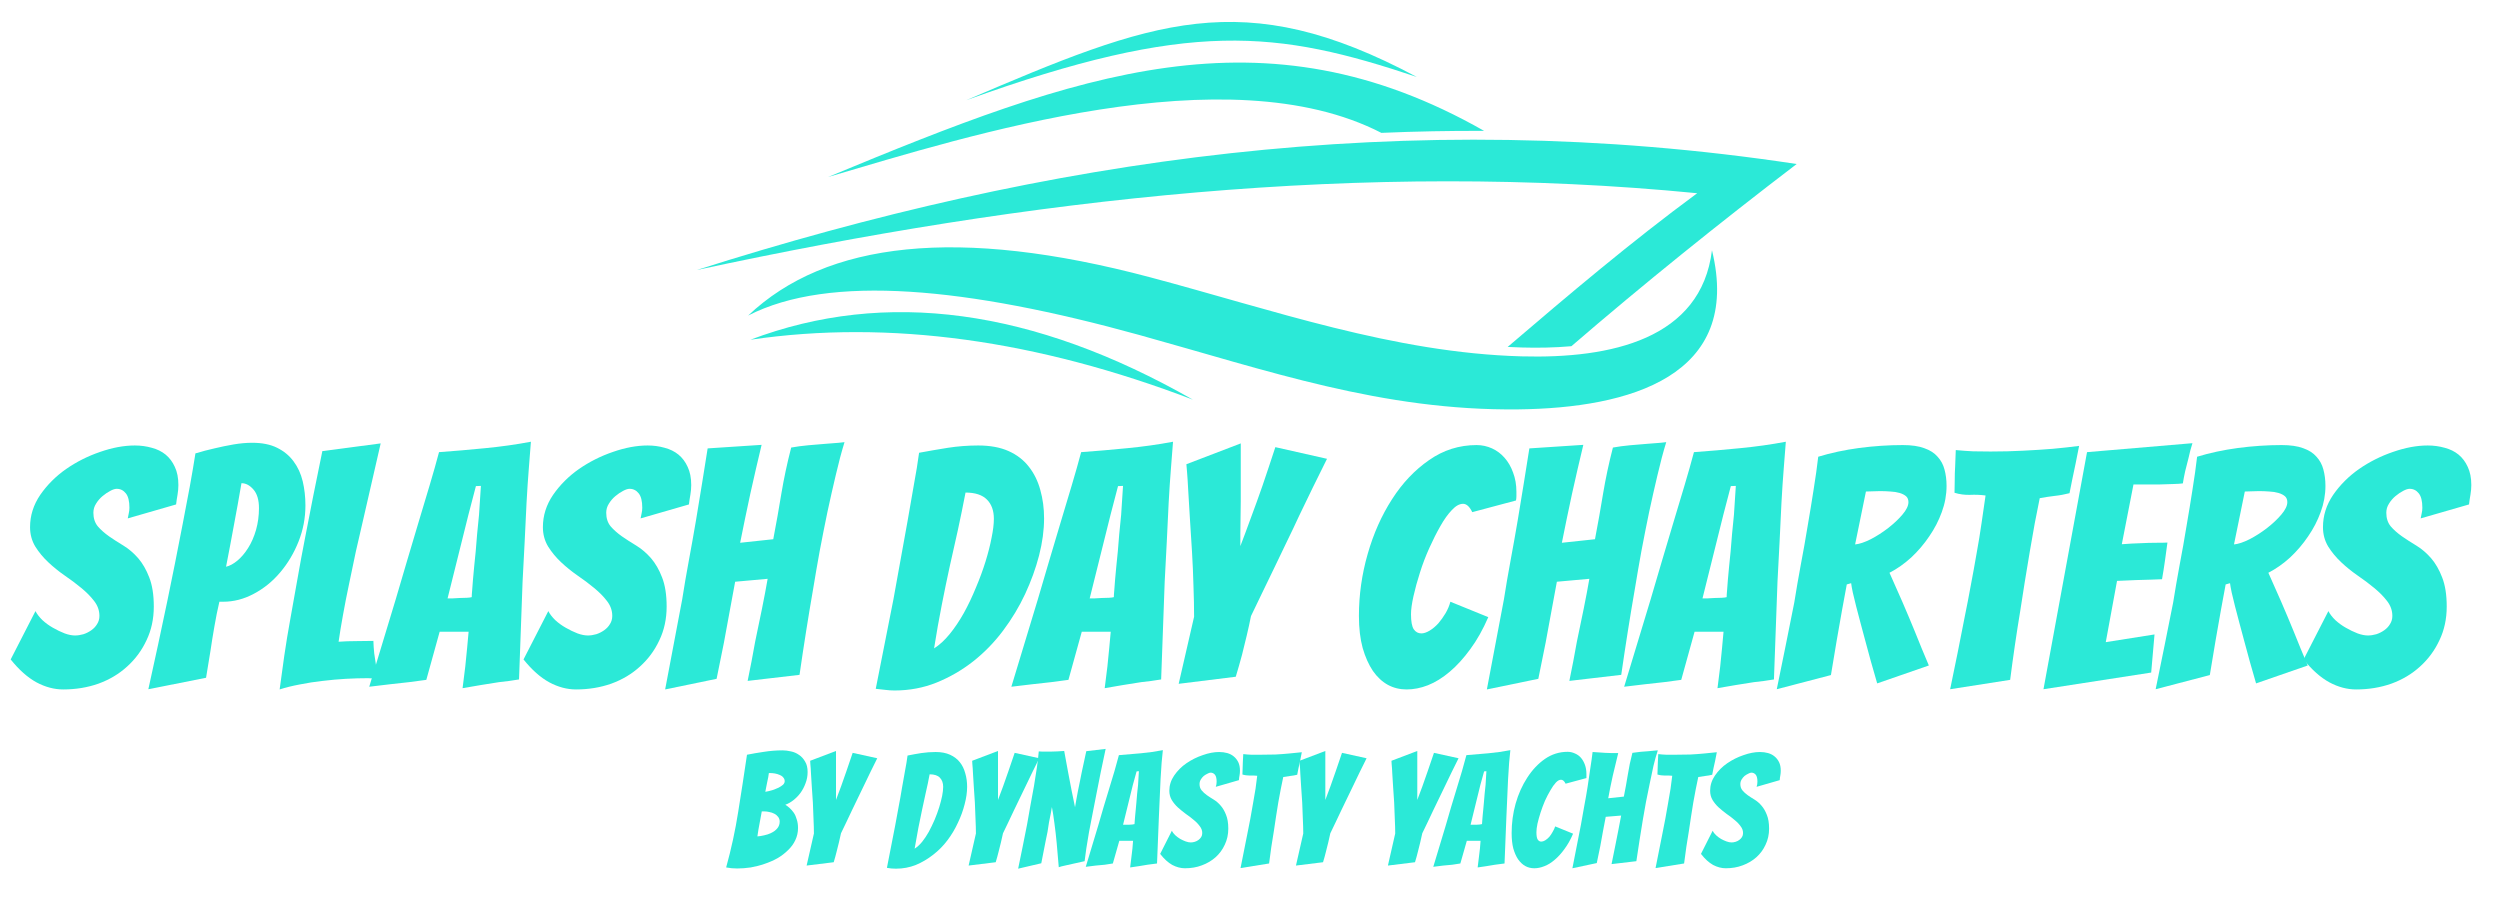 <svg xmlns="http://www.w3.org/2000/svg" xmlns:xlink="http://www.w3.org/1999/xlink" width="250" zoomAndPan="magnify" viewBox="0 0 187.5 67.5" height="90" preserveAspectRatio="xMidYMid meet" version="1.0"><defs><g/><clipPath id="38a180de04"><path d="M 56 18 L 129 18 L 129 30.789 L 56 30.789 Z M 56 18 " clip-rule="nonzero"/></clipPath><clipPath id="ea255734b1"><path d="M 52.25 10 L 134.887 10 L 134.887 27 L 52.25 27 Z M 52.25 10 " clip-rule="nonzero"/></clipPath><clipPath id="d1334309b4"><path d="M 0.441 33 L 14 33 L 14 52 L 0.441 52 Z M 0.441 33 " clip-rule="nonzero"/></clipPath></defs><path fill="#2be9d7" d="M 56.281 25.48 C 66.422 21.641 77.484 23.141 89.469 29.977 C 77.801 25.52 66.723 23.945 56.281 25.48 " fill-opacity="1" fill-rule="evenodd"/><g clip-path="url(#38a180de04)"><path fill="#2be9d7" d="M 56.109 23.668 C 62.227 20.527 72.555 21.559 85.438 25.121 C 95.141 27.809 103.656 30.82 113.883 30.703 C 122.172 30.605 130.711 28.242 128.398 18.77 C 127.586 25.422 120.848 26.914 114.113 26.727 C 104.531 26.461 95.43 23.234 86.262 20.797 C 71.859 16.965 61.973 18.105 56.109 23.668 " fill-opacity="1" fill-rule="evenodd"/></g><g clip-path="url(#ea255734b1)"><path fill="#2be9d7" d="M 52.25 20.254 C 77.262 14.855 102.273 12.039 127.289 14.492 C 122.297 18.172 117.672 22.09 113.074 26.02 C 113.426 26.039 113.777 26.051 114.133 26.062 C 115.277 26.094 116.555 26.082 117.855 25.965 C 123.254 21.312 128.902 16.766 134.75 12.301 C 105.367 7.848 78.406 11.945 52.25 20.254 " fill-opacity="1" fill-rule="evenodd"/></g><path fill="#2be9d7" d="M 111.309 9.816 C 94.699 0.363 80.918 5.465 62.102 13.277 C 72.676 10.168 92.02 4 103.602 9.965 C 106.172 9.855 108.742 9.805 111.309 9.816 " fill-opacity="1" fill-rule="evenodd"/><path fill="#2be9d7" d="M 106.262 5.773 C 93.211 -1.195 86.473 1.527 72.457 7.52 C 89.254 1.453 95.773 2.262 106.262 5.773 " fill-opacity="1" fill-rule="evenodd"/><g clip-path="url(#d1334309b4)"><g fill="#2be9d7" fill-opacity="1"><g transform="translate(0.457, 51.661)"><g><path d="M 11.078 -6.172 C 11.078 -5.242 10.895 -4.398 10.531 -3.641 C 10.176 -2.879 9.691 -2.223 9.078 -1.672 C 8.473 -1.117 7.758 -0.691 6.938 -0.391 C 6.113 -0.098 5.227 0.047 4.281 0.047 C 3.613 0.047 2.945 -0.129 2.281 -0.484 C 1.613 -0.848 0.969 -1.422 0.344 -2.203 L 2.203 -5.828 C 2.316 -5.609 2.488 -5.383 2.719 -5.156 C 2.957 -4.938 3.223 -4.742 3.516 -4.578 C 3.805 -4.41 4.098 -4.27 4.391 -4.156 C 4.68 -4.051 4.941 -4 5.172 -4 C 5.367 -4 5.578 -4.031 5.797 -4.094 C 6.016 -4.164 6.211 -4.266 6.391 -4.391 C 6.578 -4.523 6.723 -4.68 6.828 -4.859 C 6.941 -5.035 7 -5.238 7 -5.469 C 7 -5.875 6.867 -6.242 6.609 -6.578 C 6.348 -6.922 6.023 -7.25 5.641 -7.562 C 5.266 -7.875 4.848 -8.188 4.391 -8.5 C 3.941 -8.812 3.531 -9.145 3.156 -9.5 C 2.781 -9.852 2.457 -10.242 2.188 -10.672 C 1.926 -11.109 1.797 -11.594 1.797 -12.125 C 1.797 -12.988 2.051 -13.797 2.562 -14.547 C 3.082 -15.297 3.727 -15.941 4.5 -16.484 C 5.281 -17.023 6.129 -17.453 7.047 -17.766 C 7.961 -18.086 8.832 -18.25 9.656 -18.25 C 10.102 -18.25 10.523 -18.191 10.922 -18.078 C 11.328 -17.973 11.676 -17.801 11.969 -17.562 C 12.258 -17.32 12.488 -17.016 12.656 -16.641 C 12.832 -16.273 12.922 -15.82 12.922 -15.281 C 12.922 -15.039 12.898 -14.801 12.859 -14.562 C 12.816 -14.332 12.781 -14.086 12.75 -13.828 L 9.125 -12.781 C 9.156 -12.906 9.18 -13.035 9.203 -13.172 C 9.234 -13.305 9.25 -13.441 9.25 -13.578 C 9.25 -14.078 9.16 -14.438 8.984 -14.656 C 8.805 -14.883 8.578 -15 8.297 -15 C 8.16 -15 8 -14.945 7.812 -14.844 C 7.625 -14.75 7.43 -14.617 7.234 -14.453 C 7.047 -14.297 6.883 -14.109 6.75 -13.891 C 6.613 -13.68 6.547 -13.453 6.547 -13.203 C 6.547 -12.797 6.656 -12.457 6.875 -12.188 C 7.102 -11.926 7.383 -11.676 7.719 -11.438 C 8.051 -11.207 8.414 -10.973 8.812 -10.734 C 9.207 -10.492 9.57 -10.18 9.906 -9.797 C 10.238 -9.41 10.516 -8.93 10.734 -8.359 C 10.961 -7.785 11.078 -7.055 11.078 -6.172 Z M 11.078 -6.172 "/></g></g></g></g><g fill="#2be9d7" fill-opacity="1"><g transform="translate(11.204, 51.661)"><g><path d="M -0.078 0.031 C 0.422 -2.219 0.895 -4.422 1.344 -6.578 C 1.531 -7.473 1.723 -8.422 1.922 -9.422 C 2.117 -10.422 2.312 -11.406 2.5 -12.375 C 2.688 -13.344 2.863 -14.273 3.031 -15.172 C 3.195 -16.078 3.336 -16.906 3.453 -17.656 C 3.93 -17.801 4.406 -17.926 4.875 -18.031 C 5.344 -18.145 5.82 -18.242 6.312 -18.328 C 6.801 -18.41 7.266 -18.453 7.703 -18.453 C 8.453 -18.453 9.078 -18.328 9.578 -18.078 C 10.086 -17.828 10.5 -17.488 10.812 -17.062 C 11.133 -16.633 11.363 -16.133 11.5 -15.562 C 11.633 -15 11.703 -14.395 11.703 -13.75 C 11.703 -12.812 11.531 -11.91 11.188 -11.047 C 10.844 -10.18 10.383 -9.41 9.812 -8.734 C 9.238 -8.055 8.578 -7.52 7.828 -7.125 C 7.086 -6.727 6.32 -6.531 5.531 -6.531 L 5.25 -6.531 C 5.113 -5.957 4.988 -5.336 4.875 -4.672 C 4.758 -4.004 4.66 -3.391 4.578 -2.828 C 4.461 -2.16 4.352 -1.492 4.25 -0.828 Z M 6.906 -15.422 C 6.719 -14.328 6.531 -13.285 6.344 -12.297 C 6.164 -11.316 5.969 -10.27 5.75 -9.156 C 6.02 -9.219 6.301 -9.367 6.594 -9.609 C 6.883 -9.848 7.156 -10.164 7.406 -10.562 C 7.656 -10.957 7.852 -11.41 8 -11.922 C 8.145 -12.441 8.219 -12.984 8.219 -13.547 C 8.219 -14.16 8.082 -14.625 7.812 -14.938 C 7.539 -15.258 7.238 -15.422 6.906 -15.422 Z M 6.906 -15.422 "/></g></g></g><g fill="#2be9d7" fill-opacity="1"><g transform="translate(20.676, 51.661)"><g><path d="M 6.906 -0.797 C 6.383 -0.797 5.836 -0.781 5.266 -0.75 C 4.691 -0.719 4.113 -0.664 3.531 -0.594 C 2.945 -0.531 2.375 -0.441 1.812 -0.328 C 1.25 -0.223 0.742 -0.098 0.297 0.047 C 0.398 -0.703 0.516 -1.535 0.641 -2.453 C 0.773 -3.367 0.93 -4.316 1.109 -5.297 C 1.285 -6.285 1.461 -7.281 1.641 -8.281 C 1.816 -9.281 1.992 -10.238 2.172 -11.156 C 2.586 -13.332 3.031 -15.555 3.5 -17.828 L 7.875 -18.406 C 7.426 -16.469 6.992 -14.582 6.578 -12.75 C 6.391 -11.969 6.203 -11.156 6.016 -10.312 C 5.836 -9.469 5.664 -8.645 5.5 -7.844 C 5.332 -7.051 5.18 -6.281 5.047 -5.531 C 4.91 -4.781 4.801 -4.113 4.719 -3.531 C 5.133 -3.562 5.582 -3.578 6.062 -3.578 C 6.539 -3.586 6.961 -3.594 7.328 -3.594 C 7.336 -3.281 7.359 -2.969 7.391 -2.656 C 7.43 -2.352 7.473 -2.078 7.516 -1.828 C 7.555 -1.578 7.586 -1.352 7.609 -1.156 C 7.641 -0.969 7.66 -0.844 7.672 -0.781 C 7.535 -0.781 7.406 -0.781 7.281 -0.781 C 7.156 -0.789 7.031 -0.797 6.906 -0.797 Z M 6.906 -0.797 "/></g></g></g><g fill="#2be9d7" fill-opacity="1"><g transform="translate(28.224, 51.661)"><g><path d="M 9.203 -0.5 C 8.785 -0.438 8.328 -0.363 7.828 -0.281 C 7.328 -0.195 6.875 -0.117 6.469 -0.047 C 6.539 -0.598 6.609 -1.141 6.672 -1.672 C 6.723 -2.141 6.77 -2.609 6.812 -3.078 C 6.852 -3.547 6.891 -3.945 6.922 -4.281 L 4.75 -4.281 L 3.75 -0.672 C 3.383 -0.617 2.953 -0.562 2.453 -0.5 C 1.953 -0.445 1.484 -0.395 1.047 -0.344 C 0.516 -0.281 -0.008 -0.219 -0.531 -0.156 C 0.133 -2.363 0.797 -4.547 1.453 -6.703 C 1.711 -7.598 1.988 -8.535 2.281 -9.516 C 2.57 -10.504 2.863 -11.484 3.156 -12.453 C 3.445 -13.43 3.727 -14.367 4 -15.266 C 4.27 -16.172 4.504 -17 4.703 -17.75 C 5.836 -17.832 6.988 -17.93 8.156 -18.047 C 9.332 -18.16 10.477 -18.32 11.594 -18.531 C 11.551 -17.988 11.5 -17.32 11.438 -16.531 C 11.375 -15.738 11.316 -14.875 11.266 -13.938 C 11.223 -13.008 11.176 -12.035 11.125 -11.016 C 11.07 -10.004 11.02 -9.008 10.969 -8.031 C 10.883 -5.727 10.797 -3.285 10.703 -0.703 C 10.203 -0.617 9.703 -0.551 9.203 -0.5 Z M 5.344 -6.781 C 5.414 -6.781 5.535 -6.781 5.703 -6.781 C 5.879 -6.789 6.062 -6.801 6.25 -6.812 C 6.445 -6.82 6.629 -6.828 6.797 -6.828 C 6.961 -6.836 7.082 -6.852 7.156 -6.875 C 7.156 -6.977 7.164 -7.148 7.188 -7.391 C 7.207 -7.629 7.227 -7.898 7.25 -8.203 C 7.281 -8.516 7.312 -8.852 7.344 -9.219 C 7.383 -9.594 7.422 -9.953 7.453 -10.297 C 7.516 -11.148 7.598 -12.066 7.703 -13.047 L 7.844 -15.219 L 7.469 -15.203 L 6.906 -13.047 Z M 5.344 -6.781 "/></g></g></g><g fill="#2be9d7" fill-opacity="1"><g transform="translate(38.92, 51.661)"><g><path d="M 11.078 -6.172 C 11.078 -5.242 10.895 -4.398 10.531 -3.641 C 10.176 -2.879 9.691 -2.223 9.078 -1.672 C 8.473 -1.117 7.758 -0.691 6.938 -0.391 C 6.113 -0.098 5.227 0.047 4.281 0.047 C 3.613 0.047 2.945 -0.129 2.281 -0.484 C 1.613 -0.848 0.969 -1.422 0.344 -2.203 L 2.203 -5.828 C 2.316 -5.609 2.488 -5.383 2.719 -5.156 C 2.957 -4.938 3.223 -4.742 3.516 -4.578 C 3.805 -4.41 4.098 -4.27 4.391 -4.156 C 4.68 -4.051 4.941 -4 5.172 -4 C 5.367 -4 5.578 -4.031 5.797 -4.094 C 6.016 -4.164 6.211 -4.266 6.391 -4.391 C 6.578 -4.523 6.723 -4.68 6.828 -4.859 C 6.941 -5.035 7 -5.238 7 -5.469 C 7 -5.875 6.867 -6.242 6.609 -6.578 C 6.348 -6.922 6.023 -7.25 5.641 -7.562 C 5.266 -7.875 4.848 -8.188 4.391 -8.5 C 3.941 -8.812 3.531 -9.145 3.156 -9.5 C 2.781 -9.852 2.457 -10.242 2.188 -10.672 C 1.926 -11.109 1.797 -11.594 1.797 -12.125 C 1.797 -12.988 2.051 -13.797 2.562 -14.547 C 3.082 -15.297 3.727 -15.941 4.5 -16.484 C 5.281 -17.023 6.129 -17.453 7.047 -17.766 C 7.961 -18.086 8.832 -18.25 9.656 -18.25 C 10.102 -18.25 10.523 -18.191 10.922 -18.078 C 11.328 -17.973 11.676 -17.801 11.969 -17.562 C 12.258 -17.32 12.488 -17.016 12.656 -16.641 C 12.832 -16.273 12.922 -15.82 12.922 -15.281 C 12.922 -15.039 12.898 -14.801 12.859 -14.562 C 12.816 -14.332 12.781 -14.086 12.75 -13.828 L 9.125 -12.781 C 9.156 -12.906 9.18 -13.035 9.203 -13.172 C 9.234 -13.305 9.25 -13.441 9.25 -13.578 C 9.25 -14.078 9.16 -14.438 8.984 -14.656 C 8.805 -14.883 8.578 -15 8.297 -15 C 8.16 -15 8 -14.945 7.812 -14.844 C 7.625 -14.75 7.43 -14.617 7.234 -14.453 C 7.047 -14.297 6.883 -14.109 6.75 -13.891 C 6.613 -13.68 6.547 -13.453 6.547 -13.203 C 6.547 -12.797 6.656 -12.457 6.875 -12.188 C 7.102 -11.926 7.383 -11.676 7.719 -11.438 C 8.051 -11.207 8.414 -10.973 8.812 -10.734 C 9.207 -10.492 9.57 -10.18 9.906 -9.797 C 10.238 -9.41 10.516 -8.93 10.734 -8.359 C 10.961 -7.785 11.078 -7.055 11.078 -6.172 Z M 11.078 -6.172 "/></g></g></g><g fill="#2be9d7" fill-opacity="1"><g transform="translate(49.667, 51.661)"><g><path d="M 0.219 0.047 C 0.656 -2.254 1.082 -4.508 1.5 -6.719 C 1.645 -7.656 1.812 -8.629 2 -9.641 C 2.188 -10.648 2.363 -11.645 2.531 -12.625 C 2.695 -13.602 2.852 -14.555 3 -15.484 C 3.145 -16.41 3.281 -17.258 3.406 -18.031 L 7.453 -18.297 C 7.172 -17.129 6.891 -15.91 6.609 -14.641 C 6.336 -13.379 6.082 -12.148 5.844 -10.953 L 8.328 -11.219 C 8.555 -12.406 8.758 -13.551 8.938 -14.656 C 9.125 -15.77 9.367 -16.914 9.672 -18.094 C 10.055 -18.164 10.484 -18.223 10.953 -18.266 C 11.422 -18.305 11.852 -18.344 12.25 -18.375 C 12.645 -18.406 12.977 -18.43 13.25 -18.453 C 13.531 -18.484 13.672 -18.5 13.672 -18.5 C 13.441 -17.75 13.223 -16.926 13.016 -16.031 C 12.805 -15.145 12.598 -14.223 12.391 -13.266 C 12.191 -12.305 12 -11.332 11.812 -10.344 C 11.633 -9.363 11.473 -8.43 11.328 -7.547 C 10.961 -5.43 10.617 -3.266 10.297 -1.047 L 6.406 -0.594 C 6.613 -1.594 6.801 -2.57 6.969 -3.531 C 7.133 -4.32 7.305 -5.148 7.484 -6.016 C 7.66 -6.891 7.801 -7.633 7.906 -8.25 L 5.469 -8.031 C 5.352 -7.395 5.219 -6.66 5.062 -5.828 C 4.906 -4.992 4.758 -4.203 4.625 -3.453 C 4.438 -2.547 4.254 -1.645 4.078 -0.75 Z M 0.219 0.047 "/></g></g></g><g fill="#2be9d7" fill-opacity="1"><g transform="translate(60.713, 51.661)"><g/></g></g><g fill="#2be9d7" fill-opacity="1"><g transform="translate(65.587, 51.661)"><g><path d="M 12.719 -12.781 C 12.719 -11.906 12.594 -10.977 12.344 -10 C 12.094 -9.031 11.742 -8.066 11.297 -7.109 C 10.848 -6.148 10.297 -5.234 9.641 -4.359 C 8.984 -3.484 8.238 -2.719 7.406 -2.062 C 6.57 -1.406 5.656 -0.875 4.656 -0.469 C 3.664 -0.07 2.613 0.125 1.5 0.125 C 1.27 0.125 1.035 0.109 0.797 0.078 C 0.566 0.055 0.332 0.031 0.094 0 C 0.551 -2.301 0.992 -4.539 1.422 -6.719 C 1.586 -7.633 1.758 -8.586 1.938 -9.578 C 2.125 -10.578 2.301 -11.555 2.469 -12.516 C 2.633 -13.484 2.797 -14.41 2.953 -15.297 C 3.117 -16.18 3.25 -16.984 3.344 -17.703 C 4.062 -17.836 4.785 -17.961 5.516 -18.078 C 6.254 -18.191 7.008 -18.25 7.781 -18.25 C 8.676 -18.25 9.438 -18.109 10.062 -17.828 C 10.688 -17.547 11.191 -17.156 11.578 -16.656 C 11.973 -16.156 12.258 -15.57 12.438 -14.906 C 12.625 -14.238 12.719 -13.531 12.719 -12.781 Z M 6.828 -14.719 C 6.641 -13.738 6.445 -12.797 6.25 -11.891 C 6.051 -10.992 5.848 -10.086 5.641 -9.172 C 5.441 -8.254 5.242 -7.297 5.047 -6.297 C 4.848 -5.297 4.656 -4.207 4.469 -3.031 C 4.875 -3.289 5.266 -3.648 5.641 -4.109 C 6.016 -4.566 6.367 -5.094 6.703 -5.688 C 7.035 -6.289 7.336 -6.926 7.609 -7.594 C 7.891 -8.258 8.129 -8.91 8.328 -9.547 C 8.523 -10.18 8.676 -10.773 8.781 -11.328 C 8.895 -11.879 8.953 -12.352 8.953 -12.75 C 8.953 -13.363 8.781 -13.844 8.438 -14.188 C 8.094 -14.539 7.555 -14.719 6.828 -14.719 Z M 6.828 -14.719 "/></g></g></g><g fill="#2be9d7" fill-opacity="1"><g transform="translate(76.383, 51.661)"><g><path d="M 9.203 -0.5 C 8.785 -0.438 8.328 -0.363 7.828 -0.281 C 7.328 -0.195 6.875 -0.117 6.469 -0.047 C 6.539 -0.598 6.609 -1.141 6.672 -1.672 C 6.723 -2.141 6.77 -2.609 6.812 -3.078 C 6.852 -3.547 6.891 -3.945 6.922 -4.281 L 4.75 -4.281 L 3.75 -0.672 C 3.383 -0.617 2.953 -0.562 2.453 -0.5 C 1.953 -0.445 1.484 -0.395 1.047 -0.344 C 0.516 -0.281 -0.008 -0.219 -0.531 -0.156 C 0.133 -2.363 0.797 -4.547 1.453 -6.703 C 1.711 -7.598 1.988 -8.535 2.281 -9.516 C 2.57 -10.504 2.863 -11.484 3.156 -12.453 C 3.445 -13.43 3.727 -14.367 4 -15.266 C 4.27 -16.172 4.504 -17 4.703 -17.75 C 5.836 -17.832 6.988 -17.93 8.156 -18.047 C 9.332 -18.16 10.477 -18.32 11.594 -18.531 C 11.551 -17.988 11.5 -17.32 11.438 -16.531 C 11.375 -15.738 11.316 -14.875 11.266 -13.938 C 11.223 -13.008 11.176 -12.035 11.125 -11.016 C 11.07 -10.004 11.02 -9.008 10.969 -8.031 C 10.883 -5.727 10.797 -3.285 10.703 -0.703 C 10.203 -0.617 9.703 -0.551 9.203 -0.5 Z M 5.344 -6.781 C 5.414 -6.781 5.535 -6.781 5.703 -6.781 C 5.879 -6.789 6.062 -6.801 6.25 -6.812 C 6.445 -6.82 6.629 -6.828 6.797 -6.828 C 6.961 -6.836 7.082 -6.852 7.156 -6.875 C 7.156 -6.977 7.164 -7.148 7.188 -7.391 C 7.207 -7.629 7.227 -7.898 7.25 -8.203 C 7.281 -8.516 7.312 -8.852 7.344 -9.219 C 7.383 -9.594 7.422 -9.953 7.453 -10.297 C 7.516 -11.148 7.598 -12.066 7.703 -13.047 L 7.844 -15.219 L 7.469 -15.203 L 6.906 -13.047 Z M 5.344 -6.781 "/></g></g></g><g fill="#2be9d7" fill-opacity="1"><g transform="translate(86.479, 51.661)"><g><path d="M 1.922 -0.375 L 3.078 -5.406 C 3.078 -6.113 3.062 -6.891 3.031 -7.734 C 3.008 -8.578 2.973 -9.422 2.922 -10.266 C 2.867 -11.117 2.816 -11.941 2.766 -12.734 C 2.723 -13.523 2.68 -14.223 2.641 -14.828 C 2.609 -15.441 2.578 -15.93 2.547 -16.297 C 2.516 -16.66 2.5 -16.844 2.5 -16.844 L 6.578 -18.406 L 6.578 -15.344 C 6.578 -14.926 6.578 -14.5 6.578 -14.062 C 6.578 -13.633 6.57 -13.211 6.562 -12.797 C 6.551 -12.379 6.547 -11.988 6.547 -11.625 C 6.547 -11.258 6.547 -10.953 6.547 -10.703 C 6.766 -11.266 7.023 -11.961 7.328 -12.797 C 7.641 -13.629 7.93 -14.438 8.203 -15.219 C 8.516 -16.133 8.836 -17.102 9.172 -18.125 L 13.047 -17.25 C 12.328 -15.812 11.629 -14.383 10.953 -12.969 C 10.672 -12.352 10.367 -11.719 10.047 -11.062 C 9.734 -10.406 9.414 -9.742 9.094 -9.078 C 8.781 -8.422 8.473 -7.785 8.172 -7.172 C 7.867 -6.555 7.594 -5.984 7.344 -5.453 C 7.258 -5.016 7.156 -4.535 7.031 -4.016 C 6.906 -3.504 6.785 -3.016 6.672 -2.547 C 6.523 -1.992 6.367 -1.445 6.203 -0.906 Z M 1.922 -0.375 "/></g></g></g><g fill="#2be9d7" fill-opacity="1"><g transform="translate(96.076, 51.661)"><g/></g></g><g fill="#2be9d7" fill-opacity="1"><g transform="translate(100.95, 51.661)"><g><path d="M 10.672 -5.375 C 10.273 -4.457 9.828 -3.66 9.328 -2.984 C 8.836 -2.305 8.32 -1.738 7.781 -1.281 C 7.238 -0.82 6.691 -0.484 6.141 -0.266 C 5.598 -0.055 5.066 0.047 4.547 0.047 C 4.035 0.047 3.566 -0.066 3.141 -0.297 C 2.711 -0.535 2.336 -0.883 2.016 -1.344 C 1.703 -1.812 1.445 -2.383 1.25 -3.062 C 1.062 -3.75 0.969 -4.551 0.969 -5.469 C 0.969 -7.039 1.188 -8.586 1.625 -10.109 C 2.062 -11.641 2.672 -13.008 3.453 -14.219 C 4.234 -15.438 5.16 -16.414 6.234 -17.156 C 7.305 -17.906 8.492 -18.281 9.797 -18.281 C 10.203 -18.281 10.586 -18.195 10.953 -18.031 C 11.316 -17.863 11.629 -17.629 11.891 -17.328 C 12.16 -17.023 12.375 -16.656 12.531 -16.219 C 12.695 -15.789 12.781 -15.312 12.781 -14.781 C 12.781 -14.676 12.781 -14.566 12.781 -14.453 C 12.781 -14.348 12.77 -14.238 12.75 -14.125 L 9.469 -13.25 C 9.27 -13.664 9.039 -13.875 8.781 -13.875 C 8.508 -13.875 8.227 -13.719 7.938 -13.406 C 7.645 -13.102 7.359 -12.703 7.078 -12.203 C 6.797 -11.711 6.52 -11.164 6.25 -10.562 C 5.977 -9.957 5.742 -9.344 5.547 -8.719 C 5.348 -8.102 5.188 -7.516 5.062 -6.953 C 4.938 -6.398 4.875 -5.945 4.875 -5.594 C 4.875 -5.062 4.941 -4.688 5.078 -4.469 C 5.223 -4.258 5.414 -4.156 5.656 -4.156 C 5.832 -4.156 6.035 -4.223 6.266 -4.359 C 6.504 -4.504 6.723 -4.688 6.922 -4.906 C 7.117 -5.133 7.301 -5.391 7.469 -5.672 C 7.633 -5.953 7.754 -6.238 7.828 -6.531 Z M 10.672 -5.375 "/></g></g></g><g fill="#2be9d7" fill-opacity="1"><g transform="translate(111.296, 51.661)"><g><path d="M 0.219 0.047 C 0.656 -2.254 1.082 -4.508 1.5 -6.719 C 1.645 -7.656 1.812 -8.629 2 -9.641 C 2.188 -10.648 2.363 -11.645 2.531 -12.625 C 2.695 -13.602 2.852 -14.555 3 -15.484 C 3.145 -16.41 3.281 -17.258 3.406 -18.031 L 7.453 -18.297 C 7.172 -17.129 6.891 -15.91 6.609 -14.641 C 6.336 -13.379 6.082 -12.148 5.844 -10.953 L 8.328 -11.219 C 8.555 -12.406 8.758 -13.551 8.938 -14.656 C 9.125 -15.77 9.367 -16.914 9.672 -18.094 C 10.055 -18.164 10.484 -18.223 10.953 -18.266 C 11.422 -18.305 11.852 -18.344 12.25 -18.375 C 12.645 -18.406 12.977 -18.43 13.25 -18.453 C 13.531 -18.484 13.672 -18.5 13.672 -18.5 C 13.441 -17.75 13.223 -16.926 13.016 -16.031 C 12.805 -15.145 12.598 -14.223 12.391 -13.266 C 12.191 -12.305 12 -11.332 11.812 -10.344 C 11.633 -9.363 11.473 -8.43 11.328 -7.547 C 10.961 -5.43 10.617 -3.266 10.297 -1.047 L 6.406 -0.594 C 6.613 -1.594 6.801 -2.57 6.969 -3.531 C 7.133 -4.32 7.305 -5.148 7.484 -6.016 C 7.66 -6.891 7.801 -7.633 7.906 -8.25 L 5.469 -8.031 C 5.352 -7.395 5.219 -6.66 5.062 -5.828 C 4.906 -4.992 4.758 -4.203 4.625 -3.453 C 4.438 -2.547 4.254 -1.645 4.078 -0.75 Z M 0.219 0.047 "/></g></g></g><g fill="#2be9d7" fill-opacity="1"><g transform="translate(122.343, 51.661)"><g><path d="M 9.203 -0.5 C 8.785 -0.438 8.328 -0.363 7.828 -0.281 C 7.328 -0.195 6.875 -0.117 6.469 -0.047 C 6.539 -0.598 6.609 -1.141 6.672 -1.672 C 6.723 -2.141 6.77 -2.609 6.812 -3.078 C 6.852 -3.547 6.891 -3.945 6.922 -4.281 L 4.75 -4.281 L 3.75 -0.672 C 3.383 -0.617 2.953 -0.562 2.453 -0.5 C 1.953 -0.445 1.484 -0.395 1.047 -0.344 C 0.516 -0.281 -0.008 -0.219 -0.531 -0.156 C 0.133 -2.363 0.797 -4.547 1.453 -6.703 C 1.711 -7.598 1.988 -8.535 2.281 -9.516 C 2.57 -10.504 2.863 -11.484 3.156 -12.453 C 3.445 -13.43 3.727 -14.367 4 -15.266 C 4.27 -16.172 4.504 -17 4.703 -17.75 C 5.836 -17.832 6.988 -17.93 8.156 -18.047 C 9.332 -18.16 10.477 -18.32 11.594 -18.531 C 11.551 -17.988 11.5 -17.32 11.438 -16.531 C 11.375 -15.738 11.316 -14.875 11.266 -13.938 C 11.223 -13.008 11.176 -12.035 11.125 -11.016 C 11.07 -10.004 11.02 -9.008 10.969 -8.031 C 10.883 -5.727 10.797 -3.285 10.703 -0.703 C 10.203 -0.617 9.703 -0.551 9.203 -0.5 Z M 5.344 -6.781 C 5.414 -6.781 5.535 -6.781 5.703 -6.781 C 5.879 -6.789 6.062 -6.801 6.25 -6.812 C 6.445 -6.82 6.629 -6.828 6.797 -6.828 C 6.961 -6.836 7.082 -6.852 7.156 -6.875 C 7.156 -6.977 7.164 -7.148 7.188 -7.391 C 7.207 -7.629 7.227 -7.898 7.25 -8.203 C 7.281 -8.516 7.312 -8.852 7.344 -9.219 C 7.383 -9.594 7.422 -9.953 7.453 -10.297 C 7.516 -11.148 7.598 -12.066 7.703 -13.047 L 7.844 -15.219 L 7.469 -15.203 L 6.906 -13.047 Z M 5.344 -6.781 "/></g></g></g><g fill="#2be9d7" fill-opacity="1"><g transform="translate(133.164, 51.661)"><g><path d="M 0.094 0.031 C 0.551 -2.188 0.988 -4.352 1.406 -6.469 C 1.551 -7.375 1.711 -8.312 1.891 -9.281 C 2.078 -10.258 2.25 -11.227 2.406 -12.188 C 2.57 -13.145 2.723 -14.066 2.859 -14.953 C 3.004 -15.848 3.117 -16.664 3.203 -17.406 C 4.148 -17.695 5.172 -17.914 6.266 -18.062 C 7.367 -18.207 8.461 -18.281 9.547 -18.281 C 10.203 -18.281 10.738 -18.203 11.156 -18.047 C 11.582 -17.898 11.914 -17.688 12.156 -17.406 C 12.406 -17.133 12.578 -16.816 12.672 -16.453 C 12.773 -16.086 12.828 -15.676 12.828 -15.219 C 12.828 -14.551 12.707 -13.895 12.469 -13.25 C 12.238 -12.613 11.926 -12.008 11.531 -11.438 C 11.145 -10.863 10.695 -10.336 10.188 -9.859 C 9.676 -9.391 9.129 -9.004 8.547 -8.703 C 8.848 -8.035 9.172 -7.305 9.516 -6.516 C 9.859 -5.723 10.176 -4.969 10.469 -4.25 C 10.801 -3.414 11.145 -2.582 11.5 -1.75 L 7.625 -0.406 C 7.289 -1.551 6.988 -2.633 6.719 -3.656 C 6.602 -4.07 6.488 -4.5 6.375 -4.938 C 6.258 -5.375 6.148 -5.789 6.047 -6.188 C 5.953 -6.582 5.867 -6.926 5.797 -7.219 C 5.734 -7.52 5.691 -7.754 5.672 -7.922 L 5.344 -7.828 C 5.25 -7.297 5.129 -6.645 4.984 -5.875 C 4.848 -5.102 4.719 -4.363 4.594 -3.656 C 4.445 -2.801 4.301 -1.926 4.156 -1.031 Z M 5.969 -10.828 C 6.289 -10.859 6.68 -10.988 7.141 -11.219 C 7.598 -11.457 8.035 -11.738 8.453 -12.062 C 8.867 -12.383 9.223 -12.719 9.516 -13.062 C 9.816 -13.414 9.969 -13.727 9.969 -14 C 9.969 -14.188 9.91 -14.332 9.797 -14.438 C 9.68 -14.539 9.52 -14.625 9.312 -14.688 C 9.102 -14.75 8.875 -14.785 8.625 -14.797 C 8.375 -14.816 8.113 -14.828 7.844 -14.828 C 7.664 -14.828 7.477 -14.82 7.281 -14.812 C 7.094 -14.801 6.926 -14.797 6.781 -14.797 Z M 5.969 -10.828 "/></g></g></g><g fill="#2be9d7" fill-opacity="1"><g transform="translate(144.011, 51.661)"><g><path d="M 2.25 0.031 C 2.633 -1.801 3 -3.613 3.344 -5.406 C 3.5 -6.156 3.648 -6.938 3.797 -7.75 C 3.953 -8.562 4.098 -9.363 4.234 -10.156 C 4.379 -10.945 4.504 -11.711 4.609 -12.453 C 4.723 -13.203 4.82 -13.883 4.906 -14.5 C 4.52 -14.551 4.129 -14.566 3.734 -14.547 C 3.348 -14.535 2.961 -14.586 2.578 -14.703 C 2.586 -14.961 2.594 -15.27 2.594 -15.625 C 2.594 -15.977 2.602 -16.328 2.625 -16.672 C 2.645 -17.055 2.66 -17.469 2.672 -17.906 C 3.109 -17.863 3.539 -17.832 3.969 -17.812 C 4.406 -17.801 4.844 -17.797 5.281 -17.797 C 6.125 -17.797 6.941 -17.816 7.734 -17.859 C 8.523 -17.898 9.258 -17.945 9.938 -18 C 10.613 -18.062 11.273 -18.133 11.922 -18.219 L 11.656 -16.875 C 11.57 -16.488 11.488 -16.094 11.406 -15.688 C 11.332 -15.289 11.266 -14.953 11.203 -14.672 C 10.836 -14.578 10.469 -14.508 10.094 -14.469 C 9.719 -14.426 9.344 -14.367 8.969 -14.297 C 8.852 -13.734 8.727 -13.102 8.594 -12.406 C 8.469 -11.719 8.344 -11.004 8.219 -10.266 C 8.094 -9.523 7.969 -8.77 7.844 -8 C 7.727 -7.227 7.613 -6.492 7.5 -5.797 C 7.227 -4.148 6.977 -2.441 6.75 -0.672 Z M 2.25 0.031 "/></g></g></g><g fill="#2be9d7" fill-opacity="1"><g transform="translate(153.058, 51.661)"><g><path d="M 0.203 0.031 L 3.469 -17.75 L 11.375 -18.422 C 11.258 -18.055 11.16 -17.68 11.078 -17.297 C 10.992 -16.984 10.91 -16.656 10.828 -16.312 C 10.754 -15.969 10.695 -15.664 10.656 -15.406 C 10.488 -15.383 10.25 -15.367 9.938 -15.359 C 9.625 -15.348 9.289 -15.336 8.938 -15.328 C 8.594 -15.328 8.238 -15.328 7.875 -15.328 C 7.52 -15.328 7.211 -15.328 6.953 -15.328 L 6.078 -10.844 C 6.586 -10.883 7.07 -10.91 7.531 -10.922 C 7.895 -10.941 8.266 -10.953 8.641 -10.953 C 9.023 -10.953 9.312 -10.957 9.5 -10.969 C 9.438 -10.508 9.375 -10.051 9.312 -9.594 C 9.25 -9.145 9.176 -8.688 9.094 -8.219 C 8.926 -8.207 8.656 -8.195 8.281 -8.188 C 7.906 -8.176 7.531 -8.164 7.156 -8.156 C 6.719 -8.133 6.238 -8.113 5.719 -8.094 L 4.875 -3.5 L 8.531 -4.078 L 8.281 -1.219 Z M 0.203 0.031 "/></g></g></g><g fill="#2be9d7" fill-opacity="1"><g transform="translate(161.58, 51.661)"><g><path d="M 0.094 0.031 C 0.551 -2.188 0.988 -4.352 1.406 -6.469 C 1.551 -7.375 1.711 -8.312 1.891 -9.281 C 2.078 -10.258 2.25 -11.227 2.406 -12.188 C 2.57 -13.145 2.723 -14.066 2.859 -14.953 C 3.004 -15.848 3.117 -16.664 3.203 -17.406 C 4.148 -17.695 5.172 -17.914 6.266 -18.062 C 7.367 -18.207 8.461 -18.281 9.547 -18.281 C 10.203 -18.281 10.738 -18.203 11.156 -18.047 C 11.582 -17.898 11.914 -17.688 12.156 -17.406 C 12.406 -17.133 12.578 -16.816 12.672 -16.453 C 12.773 -16.086 12.828 -15.676 12.828 -15.219 C 12.828 -14.551 12.707 -13.895 12.469 -13.25 C 12.238 -12.613 11.926 -12.008 11.531 -11.438 C 11.145 -10.863 10.695 -10.336 10.188 -9.859 C 9.676 -9.391 9.129 -9.004 8.547 -8.703 C 8.848 -8.035 9.172 -7.305 9.516 -6.516 C 9.859 -5.723 10.176 -4.969 10.469 -4.25 C 10.801 -3.414 11.145 -2.582 11.5 -1.75 L 7.625 -0.406 C 7.289 -1.551 6.988 -2.633 6.719 -3.656 C 6.602 -4.07 6.488 -4.5 6.375 -4.938 C 6.258 -5.375 6.148 -5.789 6.047 -6.188 C 5.953 -6.582 5.867 -6.926 5.797 -7.219 C 5.734 -7.52 5.691 -7.754 5.672 -7.922 L 5.344 -7.828 C 5.25 -7.297 5.129 -6.645 4.984 -5.875 C 4.848 -5.102 4.719 -4.363 4.594 -3.656 C 4.445 -2.801 4.301 -1.926 4.156 -1.031 Z M 5.969 -10.828 C 6.289 -10.859 6.68 -10.988 7.141 -11.219 C 7.598 -11.457 8.035 -11.738 8.453 -12.062 C 8.867 -12.383 9.223 -12.719 9.516 -13.062 C 9.816 -13.414 9.969 -13.727 9.969 -14 C 9.969 -14.188 9.91 -14.332 9.797 -14.438 C 9.68 -14.539 9.52 -14.625 9.312 -14.688 C 9.102 -14.75 8.875 -14.785 8.625 -14.797 C 8.375 -14.816 8.113 -14.828 7.844 -14.828 C 7.664 -14.828 7.477 -14.82 7.281 -14.812 C 7.094 -14.801 6.926 -14.797 6.781 -14.797 Z M 5.969 -10.828 "/></g></g></g><g fill="#2be9d7" fill-opacity="1"><g transform="translate(172.426, 51.661)"><g><path d="M 11.078 -6.172 C 11.078 -5.242 10.895 -4.398 10.531 -3.641 C 10.176 -2.879 9.691 -2.223 9.078 -1.672 C 8.473 -1.117 7.758 -0.691 6.938 -0.391 C 6.113 -0.098 5.227 0.047 4.281 0.047 C 3.613 0.047 2.945 -0.129 2.281 -0.484 C 1.613 -0.848 0.969 -1.422 0.344 -2.203 L 2.203 -5.828 C 2.316 -5.609 2.488 -5.383 2.719 -5.156 C 2.957 -4.938 3.223 -4.742 3.516 -4.578 C 3.805 -4.41 4.098 -4.27 4.391 -4.156 C 4.68 -4.051 4.941 -4 5.172 -4 C 5.367 -4 5.578 -4.031 5.797 -4.094 C 6.016 -4.164 6.211 -4.266 6.391 -4.391 C 6.578 -4.523 6.723 -4.68 6.828 -4.859 C 6.941 -5.035 7 -5.238 7 -5.469 C 7 -5.875 6.867 -6.242 6.609 -6.578 C 6.348 -6.922 6.023 -7.25 5.641 -7.562 C 5.266 -7.875 4.848 -8.188 4.391 -8.5 C 3.941 -8.812 3.531 -9.145 3.156 -9.5 C 2.781 -9.852 2.457 -10.242 2.188 -10.672 C 1.926 -11.109 1.797 -11.594 1.797 -12.125 C 1.797 -12.988 2.051 -13.797 2.562 -14.547 C 3.082 -15.297 3.727 -15.941 4.5 -16.484 C 5.281 -17.023 6.129 -17.453 7.047 -17.766 C 7.961 -18.086 8.832 -18.25 9.656 -18.25 C 10.102 -18.25 10.523 -18.191 10.922 -18.078 C 11.328 -17.973 11.676 -17.801 11.969 -17.562 C 12.258 -17.32 12.488 -17.016 12.656 -16.641 C 12.832 -16.273 12.922 -15.82 12.922 -15.281 C 12.922 -15.039 12.898 -14.801 12.859 -14.562 C 12.816 -14.332 12.781 -14.086 12.75 -13.828 L 9.125 -12.781 C 9.156 -12.906 9.18 -13.035 9.203 -13.172 C 9.234 -13.305 9.25 -13.441 9.25 -13.578 C 9.25 -14.078 9.16 -14.438 8.984 -14.656 C 8.805 -14.883 8.578 -15 8.297 -15 C 8.16 -15 8 -14.945 7.812 -14.844 C 7.625 -14.75 7.43 -14.617 7.234 -14.453 C 7.047 -14.297 6.883 -14.109 6.75 -13.891 C 6.613 -13.68 6.547 -13.453 6.547 -13.203 C 6.547 -12.797 6.656 -12.457 6.875 -12.188 C 7.102 -11.926 7.383 -11.676 7.719 -11.438 C 8.051 -11.207 8.414 -10.973 8.812 -10.734 C 9.207 -10.492 9.57 -10.18 9.906 -9.797 C 10.238 -9.41 10.516 -8.93 10.734 -8.359 C 10.961 -7.785 11.078 -7.055 11.078 -6.172 Z M 11.078 -6.172 "/></g></g></g><g fill="#2be9d7" fill-opacity="1"><g transform="translate(54.477, 65.089)"><g><path d="M 5.375 -2.984 C 5.375 -2.66 5.305 -2.359 5.172 -2.078 C 5.047 -1.805 4.863 -1.555 4.625 -1.328 C 4.395 -1.098 4.129 -0.895 3.828 -0.719 C 3.523 -0.551 3.203 -0.41 2.859 -0.297 C 2.523 -0.18 2.18 -0.094 1.828 -0.031 C 1.473 0.02 1.133 0.047 0.812 0.047 C 0.52 0.047 0.242 0.02 -0.016 -0.031 C 0.367 -1.414 0.672 -2.812 0.891 -4.219 C 1.117 -5.625 1.336 -7.047 1.547 -8.484 C 1.961 -8.566 2.391 -8.641 2.828 -8.703 C 3.273 -8.773 3.738 -8.812 4.219 -8.812 C 4.414 -8.812 4.625 -8.785 4.844 -8.734 C 5.062 -8.691 5.266 -8.602 5.453 -8.469 C 5.641 -8.344 5.789 -8.176 5.906 -7.969 C 6.031 -7.77 6.094 -7.508 6.094 -7.188 C 6.094 -6.883 6.039 -6.602 5.938 -6.344 C 5.844 -6.082 5.719 -5.844 5.562 -5.625 C 5.406 -5.414 5.227 -5.234 5.031 -5.078 C 4.832 -4.922 4.629 -4.805 4.422 -4.734 C 4.523 -4.672 4.633 -4.586 4.75 -4.484 C 4.863 -4.379 4.969 -4.258 5.062 -4.125 C 5.156 -3.988 5.227 -3.82 5.281 -3.625 C 5.344 -3.438 5.375 -3.223 5.375 -2.984 Z M 2.656 -4.234 C 2.625 -4.035 2.594 -3.863 2.562 -3.719 C 2.539 -3.57 2.516 -3.43 2.484 -3.297 C 2.461 -3.16 2.438 -3.02 2.406 -2.875 C 2.383 -2.727 2.359 -2.555 2.328 -2.359 C 2.473 -2.367 2.641 -2.395 2.828 -2.438 C 3.023 -2.477 3.207 -2.539 3.375 -2.625 C 3.551 -2.707 3.695 -2.816 3.812 -2.953 C 3.938 -3.098 4 -3.27 4 -3.469 C 4 -3.602 3.961 -3.719 3.891 -3.812 C 3.816 -3.914 3.719 -4 3.594 -4.062 C 3.477 -4.125 3.352 -4.164 3.219 -4.188 C 3.094 -4.219 2.969 -4.234 2.844 -4.234 C 2.801 -4.234 2.766 -4.234 2.734 -4.234 C 2.711 -4.234 2.688 -4.234 2.656 -4.234 Z M 3.188 -7.109 C 3.176 -7.023 3.16 -6.922 3.141 -6.797 C 3.117 -6.68 3.094 -6.555 3.062 -6.422 C 3.039 -6.297 3.016 -6.164 2.984 -6.031 C 2.961 -5.906 2.941 -5.797 2.922 -5.703 C 3.098 -5.734 3.273 -5.773 3.453 -5.828 C 3.629 -5.891 3.785 -5.953 3.922 -6.016 C 4.055 -6.086 4.164 -6.16 4.25 -6.234 C 4.332 -6.316 4.375 -6.406 4.375 -6.5 C 4.375 -6.613 4.336 -6.707 4.266 -6.781 C 4.203 -6.863 4.113 -6.926 4 -6.969 C 3.883 -7.02 3.766 -7.055 3.641 -7.078 C 3.516 -7.098 3.406 -7.109 3.312 -7.109 Z M 3.188 -7.109 "/></g></g></g><g fill="#2be9d7" fill-opacity="1"><g transform="translate(59.575, 65.089)"><g><path d="M 0.922 -0.172 L 1.469 -2.578 C 1.469 -2.91 1.457 -3.273 1.438 -3.672 C 1.426 -4.078 1.41 -4.484 1.391 -4.891 C 1.367 -5.297 1.344 -5.688 1.312 -6.062 C 1.289 -6.438 1.27 -6.77 1.25 -7.062 C 1.238 -7.352 1.223 -7.586 1.203 -7.766 C 1.191 -7.941 1.188 -8.031 1.188 -8.031 L 3.125 -8.766 L 3.125 -7.312 C 3.125 -7.113 3.125 -6.91 3.125 -6.703 C 3.125 -6.492 3.125 -6.289 3.125 -6.094 C 3.125 -5.895 3.125 -5.707 3.125 -5.531 C 3.125 -5.363 3.125 -5.219 3.125 -5.094 C 3.227 -5.363 3.352 -5.695 3.5 -6.094 C 3.645 -6.488 3.781 -6.875 3.906 -7.25 C 4.051 -7.688 4.207 -8.145 4.375 -8.625 L 6.219 -8.219 C 5.875 -7.531 5.539 -6.848 5.219 -6.172 C 5.082 -5.879 4.938 -5.578 4.781 -5.266 C 4.633 -4.953 4.484 -4.641 4.328 -4.328 C 4.18 -4.016 4.035 -3.707 3.891 -3.406 C 3.742 -3.113 3.613 -2.844 3.5 -2.594 C 3.457 -2.383 3.406 -2.156 3.344 -1.906 C 3.289 -1.664 3.234 -1.438 3.172 -1.219 C 3.109 -0.957 3.035 -0.691 2.953 -0.422 Z M 0.922 -0.172 "/></g></g></g><g fill="#2be9d7" fill-opacity="1"><g transform="translate(64.149, 65.089)"><g/></g></g><g fill="#2be9d7" fill-opacity="1"><g transform="translate(66.472, 65.089)"><g><path d="M 6.062 -6.078 C 6.062 -5.672 6 -5.234 5.875 -4.766 C 5.758 -4.305 5.594 -3.848 5.375 -3.391 C 5.164 -2.93 4.906 -2.492 4.594 -2.078 C 4.281 -1.66 3.922 -1.297 3.516 -0.984 C 3.117 -0.672 2.688 -0.414 2.219 -0.219 C 1.75 -0.031 1.25 0.062 0.719 0.062 C 0.602 0.062 0.488 0.055 0.375 0.047 C 0.27 0.035 0.16 0.02 0.047 0 C 0.266 -1.094 0.473 -2.16 0.672 -3.203 C 0.754 -3.641 0.836 -4.094 0.922 -4.562 C 1.016 -5.039 1.098 -5.508 1.172 -5.969 C 1.254 -6.426 1.332 -6.863 1.406 -7.281 C 1.488 -7.707 1.551 -8.086 1.594 -8.422 C 1.938 -8.492 2.281 -8.555 2.625 -8.609 C 2.977 -8.66 3.336 -8.688 3.703 -8.688 C 4.129 -8.688 4.488 -8.617 4.781 -8.484 C 5.082 -8.348 5.328 -8.16 5.516 -7.922 C 5.703 -7.691 5.836 -7.414 5.922 -7.094 C 6.016 -6.781 6.062 -6.441 6.062 -6.078 Z M 3.25 -7.016 C 3.164 -6.547 3.07 -6.098 2.969 -5.672 C 2.875 -5.242 2.781 -4.812 2.688 -4.375 C 2.594 -3.938 2.5 -3.477 2.406 -3 C 2.312 -2.52 2.219 -2 2.125 -1.438 C 2.32 -1.562 2.508 -1.734 2.688 -1.953 C 2.863 -2.172 3.031 -2.422 3.188 -2.703 C 3.344 -2.992 3.488 -3.297 3.625 -3.609 C 3.758 -3.93 3.875 -4.242 3.969 -4.547 C 4.062 -4.848 4.133 -5.129 4.188 -5.391 C 4.238 -5.648 4.266 -5.879 4.266 -6.078 C 4.266 -6.367 4.18 -6.598 4.016 -6.766 C 3.859 -6.93 3.602 -7.016 3.25 -7.016 Z M 3.25 -7.016 "/></g></g></g><g fill="#2be9d7" fill-opacity="1"><g transform="translate(71.725, 65.089)"><g><path d="M 0.922 -0.172 L 1.469 -2.578 C 1.469 -2.91 1.457 -3.273 1.438 -3.672 C 1.426 -4.078 1.41 -4.484 1.391 -4.891 C 1.367 -5.297 1.344 -5.688 1.312 -6.062 C 1.289 -6.438 1.27 -6.77 1.25 -7.062 C 1.238 -7.352 1.223 -7.586 1.203 -7.766 C 1.191 -7.941 1.188 -8.031 1.188 -8.031 L 3.125 -8.766 L 3.125 -7.312 C 3.125 -7.113 3.125 -6.91 3.125 -6.703 C 3.125 -6.492 3.125 -6.289 3.125 -6.094 C 3.125 -5.895 3.125 -5.707 3.125 -5.531 C 3.125 -5.363 3.125 -5.219 3.125 -5.094 C 3.227 -5.363 3.352 -5.695 3.5 -6.094 C 3.645 -6.488 3.781 -6.875 3.906 -7.25 C 4.051 -7.688 4.207 -8.145 4.375 -8.625 L 6.219 -8.219 C 5.875 -7.531 5.539 -6.848 5.219 -6.172 C 5.082 -5.879 4.938 -5.578 4.781 -5.266 C 4.633 -4.953 4.484 -4.641 4.328 -4.328 C 4.18 -4.016 4.035 -3.707 3.891 -3.406 C 3.742 -3.113 3.613 -2.844 3.5 -2.594 C 3.457 -2.383 3.406 -2.156 3.344 -1.906 C 3.289 -1.664 3.234 -1.438 3.172 -1.219 C 3.109 -0.957 3.035 -0.691 2.953 -0.422 Z M 0.922 -0.172 "/></g></g></g><g fill="#2be9d7" fill-opacity="1"><g transform="translate(76.299, 65.089)"><g><path d="M 0.062 0.062 C 0.301 -1.082 0.523 -2.191 0.734 -3.266 C 0.816 -3.723 0.898 -4.195 0.984 -4.688 C 1.078 -5.176 1.164 -5.66 1.25 -6.141 C 1.332 -6.629 1.406 -7.094 1.469 -7.531 C 1.531 -7.969 1.578 -8.367 1.609 -8.734 C 1.711 -8.723 1.797 -8.719 1.859 -8.719 C 1.93 -8.719 2.02 -8.719 2.125 -8.719 C 2.227 -8.719 2.359 -8.719 2.516 -8.719 C 2.68 -8.727 2.844 -8.734 3 -8.734 C 3.156 -8.742 3.328 -8.754 3.516 -8.766 C 3.617 -8.203 3.719 -7.664 3.812 -7.156 C 3.895 -6.707 3.984 -6.242 4.078 -5.766 C 4.172 -5.285 4.254 -4.879 4.328 -4.547 C 4.359 -4.703 4.391 -4.883 4.422 -5.094 C 4.461 -5.312 4.504 -5.535 4.547 -5.766 C 4.598 -5.992 4.645 -6.223 4.688 -6.453 C 4.738 -6.691 4.785 -6.926 4.828 -7.156 C 4.941 -7.664 5.055 -8.195 5.172 -8.75 L 6.625 -8.922 C 6.363 -7.711 6.129 -6.566 5.922 -5.484 C 5.828 -5.016 5.734 -4.535 5.641 -4.047 C 5.547 -3.566 5.457 -3.109 5.375 -2.672 C 5.301 -2.234 5.234 -1.82 5.172 -1.438 C 5.117 -1.062 5.078 -0.75 5.047 -0.5 C 5.023 -0.5 4.93 -0.477 4.766 -0.438 C 4.609 -0.406 4.422 -0.363 4.203 -0.312 C 3.992 -0.27 3.785 -0.223 3.578 -0.172 C 3.367 -0.129 3.211 -0.086 3.109 -0.047 C 3.055 -0.68 3.004 -1.285 2.953 -1.859 C 2.93 -2.098 2.906 -2.348 2.875 -2.609 C 2.844 -2.867 2.812 -3.117 2.781 -3.359 C 2.75 -3.598 2.719 -3.816 2.688 -4.016 C 2.656 -4.223 2.625 -4.406 2.594 -4.562 C 2.57 -4.406 2.539 -4.227 2.5 -4.031 C 2.457 -3.832 2.414 -3.625 2.375 -3.406 C 2.344 -3.188 2.305 -2.953 2.266 -2.703 C 2.223 -2.461 2.176 -2.234 2.125 -2.016 C 2.02 -1.484 1.91 -0.926 1.797 -0.344 Z M 0.062 0.062 "/></g></g></g><g fill="#2be9d7" fill-opacity="1"><g transform="translate(81.683, 65.089)"><g><path d="M 4.375 -0.234 C 4.176 -0.203 3.957 -0.164 3.719 -0.125 C 3.488 -0.094 3.273 -0.062 3.078 -0.031 C 3.109 -0.289 3.141 -0.547 3.172 -0.797 C 3.203 -1.016 3.227 -1.234 3.25 -1.453 C 3.27 -1.68 3.285 -1.875 3.297 -2.031 L 2.266 -2.031 L 1.781 -0.328 C 1.613 -0.297 1.41 -0.266 1.172 -0.234 C 0.93 -0.211 0.707 -0.191 0.5 -0.172 C 0.25 -0.141 0 -0.109 -0.25 -0.078 C 0.062 -1.129 0.375 -2.164 0.688 -3.188 C 0.812 -3.613 0.941 -4.062 1.078 -4.531 C 1.223 -5 1.363 -5.461 1.5 -5.922 C 1.645 -6.391 1.781 -6.836 1.906 -7.266 C 2.031 -7.703 2.141 -8.098 2.234 -8.453 C 2.773 -8.492 3.328 -8.539 3.891 -8.594 C 4.453 -8.645 5 -8.723 5.531 -8.828 C 5.5 -8.566 5.469 -8.25 5.438 -7.875 C 5.414 -7.5 5.391 -7.086 5.359 -6.641 C 5.336 -6.203 5.316 -5.738 5.297 -5.25 C 5.273 -4.77 5.254 -4.297 5.234 -3.828 C 5.191 -2.723 5.145 -1.555 5.094 -0.328 C 4.852 -0.297 4.613 -0.266 4.375 -0.234 Z M 2.547 -3.234 C 2.578 -3.234 2.633 -3.234 2.719 -3.234 C 2.801 -3.234 2.891 -3.234 2.984 -3.234 C 3.078 -3.242 3.16 -3.25 3.234 -3.25 C 3.316 -3.258 3.375 -3.27 3.406 -3.281 C 3.406 -3.32 3.41 -3.398 3.422 -3.516 C 3.43 -3.629 3.441 -3.758 3.453 -3.906 C 3.473 -4.051 3.488 -4.211 3.5 -4.391 C 3.52 -4.566 3.535 -4.738 3.547 -4.906 C 3.578 -5.312 3.617 -5.75 3.672 -6.219 L 3.734 -7.25 L 3.562 -7.234 L 3.281 -6.219 Z M 2.547 -3.234 "/></g></g></g><g fill="#2be9d7" fill-opacity="1"><g transform="translate(86.841, 65.089)"><g><path d="M 5.281 -2.938 C 5.281 -2.5 5.191 -2.098 5.016 -1.734 C 4.848 -1.367 4.617 -1.055 4.328 -0.797 C 4.035 -0.535 3.691 -0.332 3.297 -0.188 C 2.91 -0.039 2.488 0.031 2.031 0.031 C 1.719 0.031 1.398 -0.051 1.078 -0.219 C 0.766 -0.395 0.461 -0.672 0.172 -1.047 L 1.047 -2.781 C 1.098 -2.676 1.18 -2.566 1.297 -2.453 C 1.41 -2.348 1.535 -2.254 1.672 -2.172 C 1.805 -2.098 1.941 -2.035 2.078 -1.984 C 2.223 -1.93 2.352 -1.906 2.469 -1.906 C 2.562 -1.906 2.66 -1.922 2.766 -1.953 C 2.867 -1.984 2.961 -2.031 3.047 -2.094 C 3.129 -2.156 3.195 -2.227 3.25 -2.312 C 3.301 -2.395 3.328 -2.492 3.328 -2.609 C 3.328 -2.797 3.266 -2.969 3.141 -3.125 C 3.023 -3.289 2.875 -3.445 2.688 -3.594 C 2.508 -3.75 2.312 -3.898 2.094 -4.047 C 1.883 -4.203 1.688 -4.363 1.5 -4.531 C 1.32 -4.695 1.172 -4.879 1.047 -5.078 C 0.922 -5.285 0.859 -5.52 0.859 -5.781 C 0.859 -6.188 0.977 -6.566 1.219 -6.922 C 1.469 -7.285 1.773 -7.594 2.141 -7.844 C 2.516 -8.102 2.922 -8.305 3.359 -8.453 C 3.797 -8.609 4.207 -8.688 4.594 -8.688 C 4.812 -8.688 5.016 -8.66 5.203 -8.609 C 5.391 -8.555 5.551 -8.473 5.688 -8.359 C 5.832 -8.242 5.945 -8.098 6.031 -7.922 C 6.113 -7.754 6.156 -7.539 6.156 -7.281 C 6.156 -7.164 6.145 -7.051 6.125 -6.938 C 6.102 -6.832 6.086 -6.711 6.078 -6.578 L 4.344 -6.078 C 4.363 -6.141 4.379 -6.203 4.391 -6.266 C 4.398 -6.336 4.406 -6.406 4.406 -6.469 C 4.406 -6.707 4.363 -6.879 4.281 -6.984 C 4.195 -7.086 4.086 -7.141 3.953 -7.141 C 3.891 -7.141 3.812 -7.113 3.719 -7.062 C 3.625 -7.02 3.531 -6.961 3.438 -6.891 C 3.352 -6.816 3.281 -6.727 3.219 -6.625 C 3.156 -6.52 3.125 -6.406 3.125 -6.281 C 3.125 -6.094 3.176 -5.938 3.281 -5.812 C 3.383 -5.688 3.516 -5.566 3.672 -5.453 C 3.836 -5.336 4.016 -5.223 4.203 -5.109 C 4.391 -4.992 4.562 -4.844 4.719 -4.656 C 4.875 -4.477 5.004 -4.254 5.109 -3.984 C 5.223 -3.711 5.281 -3.363 5.281 -2.938 Z M 5.281 -2.938 "/></g></g></g><g fill="#2be9d7" fill-opacity="1"><g transform="translate(91.963, 65.089)"><g><path d="M 1.078 0.016 C 1.254 -0.859 1.426 -1.723 1.594 -2.578 C 1.664 -2.93 1.738 -3.301 1.812 -3.688 C 1.883 -4.082 1.953 -4.469 2.016 -4.844 C 2.086 -5.219 2.148 -5.582 2.203 -5.938 C 2.254 -6.289 2.297 -6.613 2.328 -6.906 C 2.148 -6.926 1.969 -6.93 1.781 -6.922 C 1.594 -6.922 1.406 -6.945 1.219 -7 C 1.227 -7.125 1.234 -7.27 1.234 -7.438 C 1.234 -7.602 1.238 -7.77 1.25 -7.938 C 1.258 -8.125 1.27 -8.32 1.281 -8.531 C 1.477 -8.508 1.68 -8.492 1.891 -8.484 C 2.098 -8.484 2.305 -8.484 2.516 -8.484 C 2.922 -8.484 3.312 -8.488 3.688 -8.5 C 4.062 -8.52 4.41 -8.547 4.734 -8.578 C 5.055 -8.609 5.367 -8.641 5.672 -8.672 L 5.547 -8.031 C 5.504 -7.852 5.461 -7.664 5.422 -7.469 C 5.391 -7.281 5.359 -7.117 5.328 -6.984 C 5.16 -6.941 4.984 -6.91 4.797 -6.891 C 4.617 -6.867 4.445 -6.844 4.281 -6.812 C 4.219 -6.539 4.156 -6.238 4.094 -5.906 C 4.031 -5.582 3.969 -5.242 3.906 -4.891 C 3.852 -4.535 3.797 -4.176 3.734 -3.812 C 3.68 -3.445 3.629 -3.098 3.578 -2.766 C 3.441 -1.973 3.32 -1.16 3.219 -0.328 Z M 1.078 0.016 "/></g></g></g><g fill="#2be9d7" fill-opacity="1"><g transform="translate(96.275, 65.089)"><g><path d="M 0.922 -0.172 L 1.469 -2.578 C 1.469 -2.91 1.457 -3.273 1.438 -3.672 C 1.426 -4.078 1.41 -4.484 1.391 -4.891 C 1.367 -5.297 1.344 -5.688 1.312 -6.062 C 1.289 -6.438 1.27 -6.77 1.25 -7.062 C 1.238 -7.352 1.223 -7.586 1.203 -7.766 C 1.191 -7.941 1.188 -8.031 1.188 -8.031 L 3.125 -8.766 L 3.125 -7.312 C 3.125 -7.113 3.125 -6.91 3.125 -6.703 C 3.125 -6.492 3.125 -6.289 3.125 -6.094 C 3.125 -5.895 3.125 -5.707 3.125 -5.531 C 3.125 -5.363 3.125 -5.219 3.125 -5.094 C 3.227 -5.363 3.352 -5.695 3.5 -6.094 C 3.645 -6.488 3.781 -6.875 3.906 -7.25 C 4.051 -7.688 4.207 -8.145 4.375 -8.625 L 6.219 -8.219 C 5.875 -7.531 5.539 -6.848 5.219 -6.172 C 5.082 -5.879 4.938 -5.578 4.781 -5.266 C 4.633 -4.953 4.484 -4.641 4.328 -4.328 C 4.18 -4.016 4.035 -3.707 3.891 -3.406 C 3.742 -3.113 3.613 -2.844 3.5 -2.594 C 3.457 -2.383 3.406 -2.156 3.344 -1.906 C 3.289 -1.664 3.234 -1.438 3.172 -1.219 C 3.109 -0.957 3.035 -0.691 2.953 -0.422 Z M 0.922 -0.172 "/></g></g></g><g fill="#2be9d7" fill-opacity="1"><g transform="translate(100.849, 65.089)"><g/></g></g><g fill="#2be9d7" fill-opacity="1"><g transform="translate(103.172, 65.089)"><g><path d="M 0.922 -0.172 L 1.469 -2.578 C 1.469 -2.91 1.457 -3.273 1.438 -3.672 C 1.426 -4.078 1.41 -4.484 1.391 -4.891 C 1.367 -5.297 1.344 -5.688 1.312 -6.062 C 1.289 -6.438 1.27 -6.77 1.25 -7.062 C 1.238 -7.352 1.223 -7.586 1.203 -7.766 C 1.191 -7.941 1.188 -8.031 1.188 -8.031 L 3.125 -8.766 L 3.125 -7.312 C 3.125 -7.113 3.125 -6.91 3.125 -6.703 C 3.125 -6.492 3.125 -6.289 3.125 -6.094 C 3.125 -5.895 3.125 -5.707 3.125 -5.531 C 3.125 -5.363 3.125 -5.219 3.125 -5.094 C 3.227 -5.363 3.352 -5.695 3.5 -6.094 C 3.645 -6.488 3.781 -6.875 3.906 -7.25 C 4.051 -7.688 4.207 -8.145 4.375 -8.625 L 6.219 -8.219 C 5.875 -7.531 5.539 -6.848 5.219 -6.172 C 5.082 -5.879 4.938 -5.578 4.781 -5.266 C 4.633 -4.953 4.484 -4.641 4.328 -4.328 C 4.18 -4.016 4.035 -3.707 3.891 -3.406 C 3.742 -3.113 3.613 -2.844 3.5 -2.594 C 3.457 -2.383 3.406 -2.156 3.344 -1.906 C 3.289 -1.664 3.234 -1.438 3.172 -1.219 C 3.109 -0.957 3.035 -0.691 2.953 -0.422 Z M 0.922 -0.172 "/></g></g></g><g fill="#2be9d7" fill-opacity="1"><g transform="translate(107.746, 65.089)"><g><path d="M 4.375 -0.234 C 4.176 -0.203 3.957 -0.164 3.719 -0.125 C 3.488 -0.094 3.273 -0.062 3.078 -0.031 C 3.109 -0.289 3.141 -0.547 3.172 -0.797 C 3.203 -1.016 3.227 -1.234 3.25 -1.453 C 3.27 -1.68 3.285 -1.875 3.297 -2.031 L 2.266 -2.031 L 1.781 -0.328 C 1.613 -0.297 1.41 -0.266 1.172 -0.234 C 0.93 -0.211 0.707 -0.191 0.5 -0.172 C 0.25 -0.141 0 -0.109 -0.25 -0.078 C 0.062 -1.129 0.375 -2.164 0.688 -3.188 C 0.812 -3.613 0.941 -4.062 1.078 -4.531 C 1.223 -5 1.363 -5.461 1.5 -5.922 C 1.645 -6.391 1.781 -6.836 1.906 -7.266 C 2.031 -7.703 2.141 -8.098 2.234 -8.453 C 2.773 -8.492 3.328 -8.539 3.891 -8.594 C 4.453 -8.645 5 -8.723 5.531 -8.828 C 5.5 -8.566 5.469 -8.25 5.438 -7.875 C 5.414 -7.5 5.391 -7.086 5.359 -6.641 C 5.336 -6.203 5.316 -5.738 5.297 -5.25 C 5.273 -4.77 5.254 -4.297 5.234 -3.828 C 5.191 -2.723 5.145 -1.555 5.094 -0.328 C 4.852 -0.297 4.613 -0.266 4.375 -0.234 Z M 2.547 -3.234 C 2.578 -3.234 2.633 -3.234 2.719 -3.234 C 2.801 -3.234 2.891 -3.234 2.984 -3.234 C 3.078 -3.242 3.16 -3.25 3.234 -3.25 C 3.316 -3.258 3.375 -3.27 3.406 -3.281 C 3.406 -3.32 3.41 -3.398 3.422 -3.516 C 3.43 -3.629 3.441 -3.758 3.453 -3.906 C 3.473 -4.051 3.488 -4.211 3.5 -4.391 C 3.52 -4.566 3.535 -4.738 3.547 -4.906 C 3.578 -5.312 3.617 -5.75 3.672 -6.219 L 3.734 -7.25 L 3.562 -7.234 L 3.281 -6.219 Z M 2.547 -3.234 "/></g></g></g><g fill="#2be9d7" fill-opacity="1"><g transform="translate(112.904, 65.089)"><g><path d="M 5.078 -2.562 C 4.891 -2.125 4.676 -1.742 4.438 -1.422 C 4.207 -1.098 3.961 -0.828 3.703 -0.609 C 3.453 -0.391 3.191 -0.227 2.922 -0.125 C 2.66 -0.02 2.41 0.031 2.172 0.031 C 1.922 0.031 1.691 -0.023 1.484 -0.141 C 1.285 -0.254 1.109 -0.422 0.953 -0.641 C 0.805 -0.859 0.688 -1.129 0.594 -1.453 C 0.508 -1.785 0.469 -2.172 0.469 -2.609 C 0.469 -3.359 0.566 -4.094 0.766 -4.812 C 0.973 -5.539 1.266 -6.191 1.641 -6.766 C 2.016 -7.348 2.457 -7.816 2.969 -8.172 C 3.477 -8.523 4.047 -8.703 4.672 -8.703 C 4.859 -8.703 5.039 -8.66 5.219 -8.578 C 5.395 -8.504 5.547 -8.395 5.672 -8.25 C 5.797 -8.102 5.895 -7.926 5.969 -7.719 C 6.039 -7.52 6.078 -7.289 6.078 -7.031 C 6.078 -6.988 6.078 -6.941 6.078 -6.891 C 6.078 -6.836 6.078 -6.785 6.078 -6.734 L 4.516 -6.312 C 4.422 -6.508 4.305 -6.609 4.172 -6.609 C 4.047 -6.609 3.914 -6.535 3.781 -6.391 C 3.645 -6.242 3.508 -6.051 3.375 -5.812 C 3.238 -5.582 3.102 -5.32 2.969 -5.031 C 2.844 -4.738 2.734 -4.445 2.641 -4.156 C 2.547 -3.863 2.469 -3.582 2.406 -3.312 C 2.352 -3.051 2.328 -2.836 2.328 -2.672 C 2.328 -2.41 2.359 -2.227 2.422 -2.125 C 2.492 -2.02 2.582 -1.969 2.688 -1.969 C 2.781 -1.969 2.879 -2 2.984 -2.062 C 3.098 -2.133 3.203 -2.223 3.297 -2.328 C 3.391 -2.441 3.473 -2.566 3.547 -2.703 C 3.629 -2.836 3.691 -2.973 3.734 -3.109 Z M 5.078 -2.562 "/></g></g></g><g fill="#2be9d7" fill-opacity="1"><g transform="translate(117.836, 65.089)"><g><path d="M 0.094 0.031 C 0.312 -1.082 0.523 -2.172 0.734 -3.234 C 0.816 -3.68 0.898 -4.148 0.984 -4.641 C 1.078 -5.129 1.16 -5.609 1.234 -6.078 C 1.305 -6.555 1.375 -7.02 1.438 -7.469 C 1.508 -7.914 1.566 -8.32 1.609 -8.688 C 1.785 -8.676 1.953 -8.664 2.109 -8.656 C 2.266 -8.645 2.414 -8.633 2.562 -8.625 C 2.719 -8.625 2.875 -8.617 3.031 -8.609 C 3.188 -8.609 3.352 -8.609 3.531 -8.609 C 3.395 -8.047 3.258 -7.484 3.125 -6.922 C 3 -6.359 2.883 -5.789 2.781 -5.219 L 3.953 -5.344 C 4.066 -5.906 4.164 -6.453 4.25 -6.984 C 4.332 -7.516 4.445 -8.062 4.594 -8.625 C 4.781 -8.656 4.984 -8.68 5.203 -8.703 C 5.422 -8.723 5.625 -8.738 5.812 -8.75 C 6.008 -8.77 6.172 -8.785 6.297 -8.797 C 6.43 -8.805 6.5 -8.812 6.5 -8.812 C 6.383 -8.457 6.273 -8.066 6.172 -7.641 C 6.078 -7.211 5.984 -6.77 5.891 -6.312 C 5.797 -5.852 5.703 -5.391 5.609 -4.922 C 5.523 -4.461 5.445 -4.02 5.375 -3.594 C 5.207 -2.582 5.047 -1.551 4.891 -0.5 L 3.031 -0.281 C 3.133 -0.758 3.227 -1.223 3.312 -1.672 C 3.383 -2.055 3.461 -2.453 3.547 -2.859 C 3.629 -3.273 3.695 -3.629 3.75 -3.922 L 2.594 -3.828 C 2.539 -3.523 2.473 -3.172 2.391 -2.766 C 2.316 -2.367 2.25 -1.992 2.188 -1.641 C 2.102 -1.211 2.016 -0.785 1.922 -0.359 Z M 0.094 0.031 "/></g></g></g><g fill="#2be9d7" fill-opacity="1"><g transform="translate(123.089, 65.089)"><g><path d="M 1.078 0.016 C 1.254 -0.859 1.426 -1.723 1.594 -2.578 C 1.664 -2.93 1.738 -3.301 1.812 -3.688 C 1.883 -4.082 1.953 -4.469 2.016 -4.844 C 2.086 -5.219 2.148 -5.582 2.203 -5.938 C 2.254 -6.289 2.297 -6.613 2.328 -6.906 C 2.148 -6.926 1.969 -6.93 1.781 -6.922 C 1.594 -6.922 1.406 -6.945 1.219 -7 C 1.227 -7.125 1.234 -7.27 1.234 -7.438 C 1.234 -7.602 1.238 -7.77 1.25 -7.938 C 1.258 -8.125 1.27 -8.32 1.281 -8.531 C 1.477 -8.508 1.68 -8.492 1.891 -8.484 C 2.098 -8.484 2.305 -8.484 2.516 -8.484 C 2.922 -8.484 3.312 -8.488 3.688 -8.5 C 4.062 -8.52 4.41 -8.547 4.734 -8.578 C 5.055 -8.609 5.367 -8.641 5.672 -8.672 L 5.547 -8.031 C 5.504 -7.852 5.461 -7.664 5.422 -7.469 C 5.391 -7.281 5.359 -7.117 5.328 -6.984 C 5.16 -6.941 4.984 -6.91 4.797 -6.891 C 4.617 -6.867 4.445 -6.844 4.281 -6.812 C 4.219 -6.539 4.156 -6.238 4.094 -5.906 C 4.031 -5.582 3.969 -5.242 3.906 -4.891 C 3.852 -4.535 3.797 -4.176 3.734 -3.812 C 3.68 -3.445 3.629 -3.098 3.578 -2.766 C 3.441 -1.973 3.32 -1.16 3.219 -0.328 Z M 1.078 0.016 "/></g></g></g><g fill="#2be9d7" fill-opacity="1"><g transform="translate(127.401, 65.089)"><g><path d="M 5.281 -2.938 C 5.281 -2.5 5.191 -2.098 5.016 -1.734 C 4.848 -1.367 4.617 -1.055 4.328 -0.797 C 4.035 -0.535 3.691 -0.332 3.297 -0.188 C 2.91 -0.039 2.488 0.031 2.031 0.031 C 1.719 0.031 1.398 -0.051 1.078 -0.219 C 0.766 -0.395 0.461 -0.672 0.172 -1.047 L 1.047 -2.781 C 1.098 -2.676 1.18 -2.566 1.297 -2.453 C 1.41 -2.348 1.535 -2.254 1.672 -2.172 C 1.805 -2.098 1.941 -2.035 2.078 -1.984 C 2.223 -1.93 2.352 -1.906 2.469 -1.906 C 2.562 -1.906 2.66 -1.922 2.766 -1.953 C 2.867 -1.984 2.961 -2.031 3.047 -2.094 C 3.129 -2.156 3.195 -2.227 3.25 -2.312 C 3.301 -2.395 3.328 -2.492 3.328 -2.609 C 3.328 -2.797 3.266 -2.969 3.141 -3.125 C 3.023 -3.289 2.875 -3.445 2.688 -3.594 C 2.508 -3.75 2.312 -3.898 2.094 -4.047 C 1.883 -4.203 1.688 -4.363 1.5 -4.531 C 1.32 -4.695 1.172 -4.879 1.047 -5.078 C 0.922 -5.285 0.859 -5.52 0.859 -5.781 C 0.859 -6.188 0.977 -6.566 1.219 -6.922 C 1.469 -7.285 1.773 -7.594 2.141 -7.844 C 2.516 -8.102 2.922 -8.305 3.359 -8.453 C 3.797 -8.609 4.207 -8.688 4.594 -8.688 C 4.812 -8.688 5.016 -8.66 5.203 -8.609 C 5.391 -8.555 5.551 -8.473 5.688 -8.359 C 5.832 -8.242 5.945 -8.098 6.031 -7.922 C 6.113 -7.754 6.156 -7.539 6.156 -7.281 C 6.156 -7.164 6.145 -7.051 6.125 -6.938 C 6.102 -6.832 6.086 -6.711 6.078 -6.578 L 4.344 -6.078 C 4.363 -6.141 4.379 -6.203 4.391 -6.266 C 4.398 -6.336 4.406 -6.406 4.406 -6.469 C 4.406 -6.707 4.363 -6.879 4.281 -6.984 C 4.195 -7.086 4.086 -7.141 3.953 -7.141 C 3.891 -7.141 3.812 -7.113 3.719 -7.062 C 3.625 -7.02 3.531 -6.961 3.438 -6.891 C 3.352 -6.816 3.281 -6.727 3.219 -6.625 C 3.156 -6.52 3.125 -6.406 3.125 -6.281 C 3.125 -6.094 3.176 -5.938 3.281 -5.812 C 3.383 -5.688 3.516 -5.566 3.672 -5.453 C 3.836 -5.336 4.016 -5.223 4.203 -5.109 C 4.391 -4.992 4.562 -4.844 4.719 -4.656 C 4.875 -4.477 5.004 -4.254 5.109 -3.984 C 5.223 -3.711 5.281 -3.363 5.281 -2.938 Z M 5.281 -2.938 "/></g></g></g></svg>